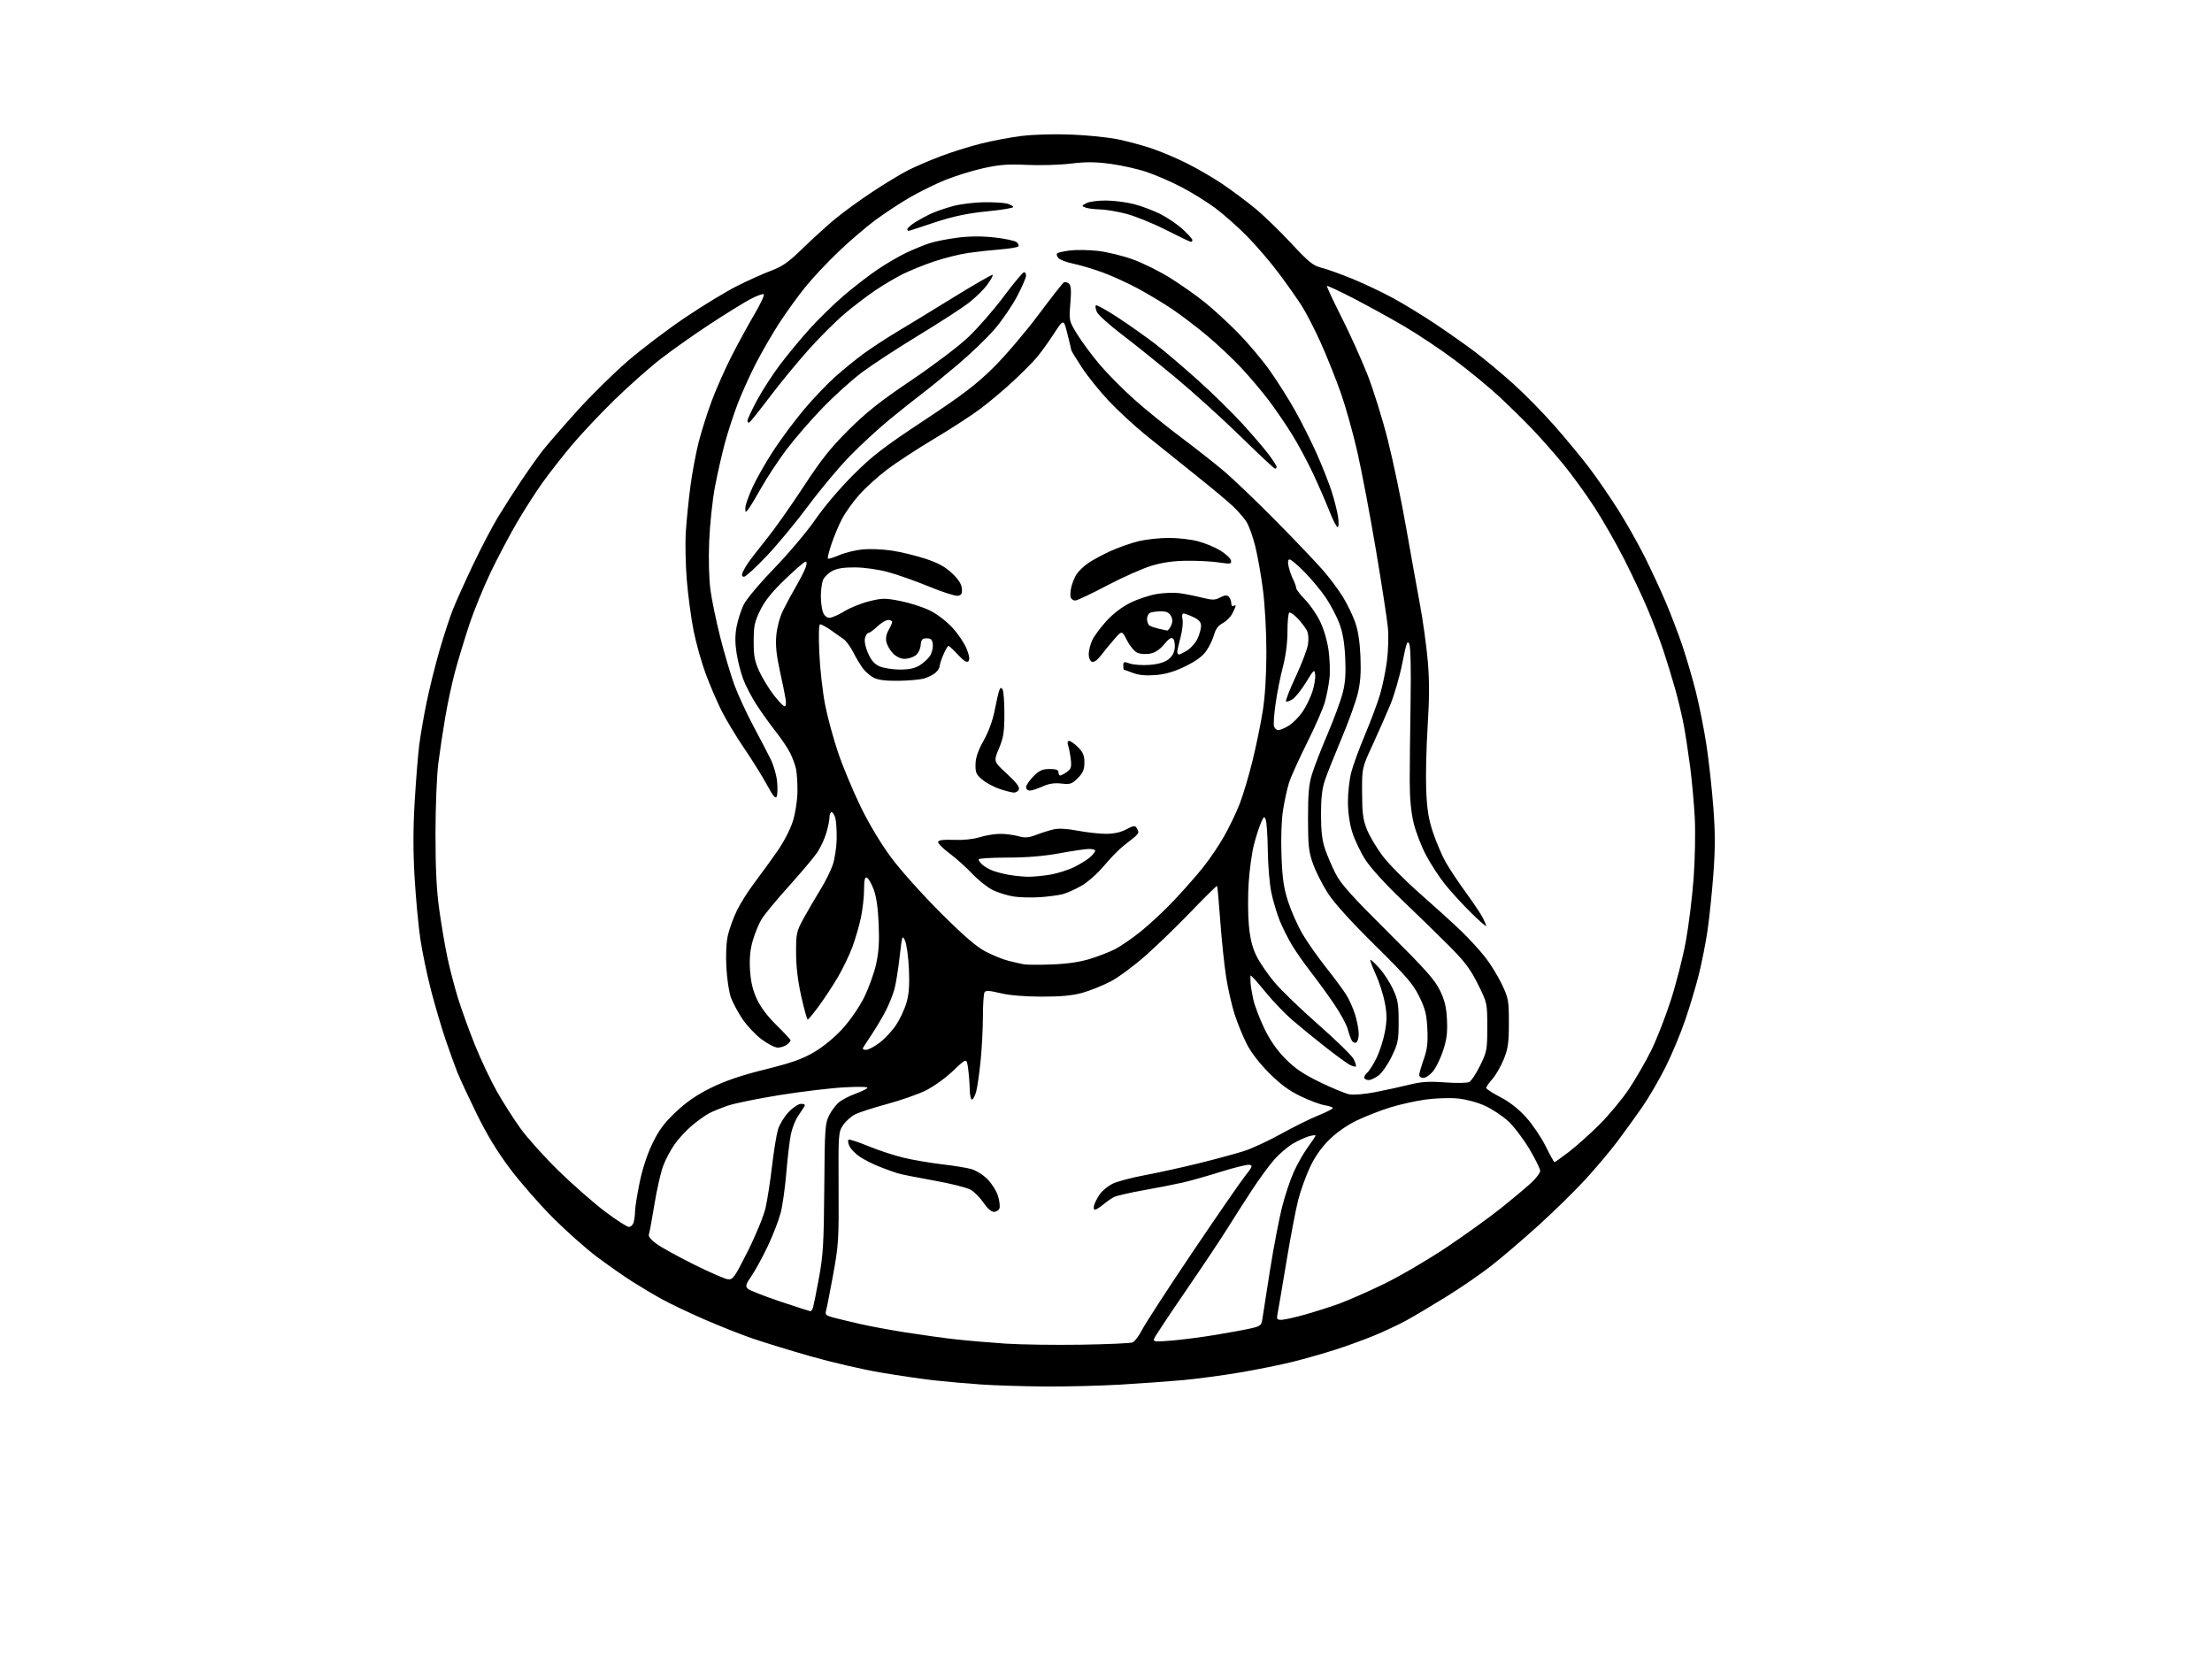 <?xml version="1.0" encoding="UTF-8" standalone="no"?>
<svg 
  version="1.1" 
  xmlns="http://www.w3.org/2000/svg" 
  xmlns:xlink="http://www.w3.org/1999/xlink" 
  xmlns:svg="http://www.w3.org/2000/svg"
  xmlns:rdf="http://www.w3.org/1999/02/22-rdf-syntax-ns#"
  xmlns:cc="http://creativecommons.org/ns#"
  xmlns:dc="http://purl.org/dc/elements/1.1/"
  viewBox="0 0 1024 768"
  width="1024"
  height="768"
>
<style>svg {background-color: white; }</style>"
<path stroke="none" fill="black" fill-rule="evenodd" d="M483.50,641.85C473.60,641.77 460.32,641.35 454.00,640.91C447.68,640.47 438.00,639.61 432.50,639.01C427.00,638.40 415.75,636.75 407.50,635.35C399.25,633.94 384.85,630.60 375.50,627.94C366.15,625.27 354.00,621.55 348.50,619.67C343.00,617.79 332.71,613.71 325.63,610.60C318.55,607.50 309.77,603.31 306.13,601.28C302.48,599.26 296.37,595.61 292.54,593.18C288.71,590.74 281.46,585.66 276.41,581.88C271.37,578.11 262.19,569.97 256.02,563.79C249.84,557.62 240.89,547.38 236.12,541.03C230.14,533.08 225.33,525.16 220.61,515.50C216.85,507.80 212.87,499.25 211.77,496.50C210.67,493.75 208.22,487.00 206.34,481.50C204.46,476.00 201.40,465.65 199.55,458.50C197.70,451.35 195.46,440.61 194.58,434.63C193.69,428.64 192.51,415.94 191.94,406.38C191.22,394.28 191.22,383.60 191.97,371.12C192.55,361.27 193.49,349.55 194.05,345.07C194.61,340.59 196.15,331.65 197.47,325.21C198.79,318.77 201.48,307.95 203.44,301.17C205.40,294.39 208.19,285.84 209.65,282.17C211.10,278.50 215.30,269.19 218.97,261.48C222.63,253.77 227.81,243.87 230.47,239.48C233.13,235.09 238.02,227.45 241.34,222.50C244.65,217.55 249.13,211.25 251.28,208.50C253.44,205.75 260.54,197.58 267.06,190.34C273.59,183.10 284.23,172.62 290.72,167.04C297.20,161.46 309.13,152.42 317.24,146.96C325.35,141.50 336.15,134.93 341.24,132.38C346.33,129.82 353.43,126.63 357.00,125.30C362.24,123.34 365.05,121.37 371.50,115.08C375.90,110.78 382.60,104.69 386.40,101.52C390.19,98.36 398.07,92.62 403.90,88.78C409.73,84.93 417.15,80.44 420.40,78.80C423.64,77.16 430.33,74.28 435.27,72.40C440.20,70.51 448.57,67.88 453.87,66.54C459.17,65.19 467.77,63.57 473.00,62.93C478.51,62.25 488.17,61.98 496.00,62.30C503.43,62.59 513.10,63.58 517.50,64.49C521.90,65.41 528.85,67.27 532.95,68.64C537.05,70.00 544.41,73.11 549.31,75.55C554.21,77.98 561.66,82.31 565.86,85.16C570.06,88.01 576.74,92.97 580.69,96.19C584.65,99.40 592.24,106.71 597.55,112.43C605.92,121.43 607.83,122.97 611.86,123.98C614.41,124.63 620.86,126.94 626.20,129.13C631.53,131.32 639.95,135.31 644.90,138.00C649.85,140.69 658.77,146.14 664.70,150.12C670.64,154.09 678.88,159.90 683.00,163.03C687.12,166.16 694.84,172.59 700.15,177.31C705.46,182.04 714.27,190.99 719.72,197.21C725.18,203.42 732.46,212.24 735.91,216.82C739.37,221.39 745.24,229.94 748.97,235.82C752.69,241.69 758.22,251.45 761.25,257.50C764.28,263.55 768.67,273.00 771.02,278.50C773.36,284.00 776.81,293.00 778.69,298.50C780.56,304.00 783.43,313.75 785.05,320.16C786.67,326.57 788.90,337.82 790.01,345.16C791.11,352.50 792.53,365.44 793.17,373.93C794.05,385.65 794.04,393.11 793.15,404.93C792.51,413.49 791.28,425.23 790.43,431.00C789.57,436.77 787.76,445.92 786.40,451.31C785.04,456.71 782.21,466.16 780.10,472.31C778.00,478.47 773.91,488.23 771.02,494.00C768.13,499.77 763.28,508.10 760.23,512.50C757.18,516.90 751.98,524.10 748.67,528.50C745.35,532.90 738.67,540.83 733.81,546.12C728.95,551.41 719.24,560.92 712.23,567.26C705.23,573.60 695.51,581.92 690.64,585.74C685.77,589.57 676.32,596.08 669.64,600.21C662.96,604.35 654.58,609.33 651.00,611.29C647.42,613.24 640.67,616.41 636.00,618.33C631.33,620.25 623.23,623.19 618.00,624.86C612.77,626.54 604.00,629.03 598.50,630.41C593.00,631.78 581.98,634.01 574.00,635.36C566.02,636.72 554.10,638.31 547.50,638.91C540.90,639.51 527.85,640.44 518.50,640.99C509.15,641.53 493.40,641.92 483.50,641.85zM500.50,622.50C512.60,622.31 523.31,621.83 524.30,621.45C525.28,621.06 527.26,618.44 528.69,615.63C530.12,612.81 540.53,596.77 551.82,580.00C563.12,563.23 574.14,547.25 576.32,544.50C579.79,540.10 580.04,539.46 578.35,539.21C577.29,539.05 571.36,540.51 565.17,542.45C558.98,544.39 551.12,546.62 547.70,547.40C544.29,548.19 536.16,549.78 529.63,550.95C523.10,552.11 516.80,553.56 515.63,554.18C514.46,554.79 512.23,556.36 510.67,557.65C509.12,558.94 507.40,560.00 506.86,560.00C506.29,560.00 506.16,559.04 506.56,557.75C506.95,556.51 508.14,554.25 509.22,552.73C510.29,551.20 512.85,549.10 514.90,548.05C516.96,547.00 523.78,545.18 530.07,544.00C536.36,542.83 547.80,540.30 555.50,538.39C563.20,536.48 572.42,533.98 576.00,532.82C579.58,531.67 587.23,528.11 593.00,524.92C598.77,521.73 606.54,517.88 610.25,516.38C613.96,514.88 617.00,513.33 617.00,512.95C617.00,512.57 615.31,511.98 613.25,511.65C611.19,511.32 606.17,509.45 602.11,507.49C596.76,504.92 592.72,501.95 587.50,496.72C583.02,492.24 579.09,487.14 577.14,483.27C575.41,479.85 572.91,473.74 571.59,469.69C570.27,465.64 568.49,457.87 567.63,452.41C566.77,446.96 565.55,435.30 564.91,426.50C564.27,417.70 563.60,410.34 563.43,410.14C563.25,409.94 558.02,415.07 551.80,421.55C545.59,428.03 536.07,437.28 530.65,442.10C525.23,446.91 517.81,452.43 514.15,454.34C510.49,456.26 504.57,458.63 501.00,459.62C496.32,460.90 491.00,461.39 482.00,461.37C474.09,461.34 467.12,460.75 463.01,459.74C458.13,458.55 456.34,458.45 455.78,459.33C455.37,459.97 455.02,465.06 455.02,470.64C455.01,476.22 454.53,485.45 453.95,491.14C453.38,496.84 452.46,503.19 451.92,505.25C451.37,507.31 450.49,509.00 449.96,509.00C449.43,509.00 448.96,506.86 448.91,504.25C448.86,501.64 448.53,497.30 448.16,494.62C447.50,489.74 447.50,489.74 441.18,495.75C437.67,499.08 432.00,503.14 428.45,504.87C424.93,506.59 416.98,509.37 410.78,511.05C404.57,512.73 397.93,514.87 396.01,515.80C394.10,516.74 391.52,519.01 390.30,520.85C388.12,524.11 388.07,524.86 388.21,549.85C388.35,573.67 388.17,576.54 385.70,590.00C384.24,597.98 382.77,605.48 382.42,606.68C381.89,608.56 382.34,609.01 385.65,609.90C387.77,610.46 393.32,611.80 398.00,612.87C402.68,613.95 412.35,615.74 419.50,616.86C426.65,617.99 437.00,619.41 442.50,620.03C448.00,620.64 458.35,621.53 465.50,622.00C472.65,622.47 488.40,622.69 500.50,622.50zM542.33,620.60C547.09,620.21 556.27,619.02 562.74,617.95C569.21,616.88 576.62,615.51 579.22,614.91C583.47,613.93 583.99,613.49 584.38,610.66C584.62,608.92 586.21,598.73 587.92,588.00C589.63,577.27 592.15,564.11 593.51,558.74C594.88,553.36 597.33,546.02 598.97,542.41C600.61,538.79 603.53,533.68 605.47,531.04C607.41,528.39 609.00,525.99 609.00,525.69C609.00,525.39 607.61,525.54 605.92,526.02C604.22,526.51 600.89,528.05 598.51,529.44C596.14,530.83 592.29,534.11 589.96,536.73C587.63,539.36 582.93,545.77 579.51,551.00C576.09,556.23 570.91,564.33 568.00,569.00C565.09,573.67 556.46,586.60 548.83,597.72C541.20,608.84 534.67,618.69 534.32,619.62C533.73,621.15 534.46,621.24 542.33,620.60zM593.17,610.99C594.45,610.98 599.33,609.90 604.00,608.59C608.67,607.28 615.88,604.98 620.00,603.49C624.12,601.99 633.48,597.87 640.79,594.32C648.10,590.76 661.15,583.12 669.79,577.33C678.43,571.54 689.77,563.37 695.00,559.18C700.23,554.99 706.41,549.80 708.75,547.65C711.09,545.50 713.00,542.97 713.00,542.03C713.00,541.09 710.75,536.53 708.00,531.91C705.26,527.28 700.87,521.52 698.25,519.09C695.64,516.67 690.80,513.45 687.50,511.93C683.98,510.32 678.76,508.91 674.88,508.52C671.24,508.16 664.52,508.38 659.96,509.01C655.39,509.63 648.02,511.28 643.57,512.66C639.13,514.04 632.24,516.73 628.26,518.62C623.82,520.73 618.89,524.15 615.50,527.46C611.81,531.06 608.82,535.29 606.50,540.18C604.59,544.21 602.11,551.10 600.97,555.50C599.84,559.90 597.36,572.95 595.45,584.50C593.54,596.05 591.72,606.74 591.41,608.25C590.92,610.63 591.16,611.00 593.17,610.99zM375.18,606.99C375.56,606.99 376.10,606.21 376.39,605.25C376.68,604.29 377.92,598.10 379.13,591.50C381.06,581.10 381.38,575.54 381.58,549.90C381.79,522.20 381.94,520.04 383.88,516.24C385.01,514.01 387.11,511.27 388.53,510.16C389.95,509.04 393.23,507.34 395.81,506.40C398.39,505.45 400.95,504.24 401.50,503.71C402.14,503.09 398.38,502.96 391.00,503.35C384.68,503.69 371.18,505.30 361.00,506.93C350.82,508.57 339.99,510.78 336.91,511.84C333.84,512.91 330.00,514.47 328.37,515.31C326.75,516.15 323.25,518.62 320.61,520.81C317.97,522.99 314.28,526.92 312.42,529.55C310.55,532.17 308.11,536.76 307.00,539.74C305.88,542.72 304.06,550.76 302.94,557.60C301.83,564.44 300.68,570.67 300.38,571.45C300.04,572.33 301.40,574.00 303.94,575.84C306.20,577.48 314.00,581.77 321.27,585.39C328.55,589.00 335.62,592.08 337.00,592.23C339.28,592.48 340.10,591.31 346.19,579.18C349.98,571.62 353.54,562.94 354.40,559.13C355.24,555.43 356.60,546.70 357.41,539.74C358.23,532.78 359.46,525.18 360.16,522.86C360.86,520.54 363.06,516.92 365.06,514.82C367.13,512.64 369.64,511.00 370.90,511.00C372.42,511.00 372.88,511.40 372.35,512.25C371.93,512.94 370.58,514.99 369.35,516.80C368.13,518.62 366.65,522.44 366.08,525.30C365.51,528.16 364.58,536.09 364.01,542.91C363.44,549.74 362.27,558.07 361.41,561.41C360.55,564.76 357.90,571.63 355.52,576.68C353.14,581.73 349.75,587.96 347.98,590.53C345.27,594.47 344.98,595.41 346.13,596.56C346.89,597.30 353.57,599.95 361.00,602.44C368.43,604.94 374.81,606.98 375.18,606.99zM291.13,567.98C292.03,567.99 293.04,566.99 293.37,565.75C293.70,564.51 293.98,562.22 293.99,560.66C293.99,559.09 294.92,553.24 296.05,547.66C297.35,541.26 299.55,534.51 302.00,529.42C305.04,523.12 307.42,519.90 312.89,514.75C317.85,510.06 322.59,506.81 329.19,503.56C335.76,500.33 343.11,497.83 354.16,495.08C366.33,492.06 371.39,490.28 376.81,487.11C381.00,484.66 386.24,480.36 389.92,476.35C393.47,472.47 397.69,466.38 399.95,461.87C402.09,457.58 404.61,450.64 405.55,446.44C406.81,440.76 407.12,435.95 406.76,427.65C406.43,420.12 405.67,414.91 404.39,411.58C403.35,408.88 401.94,406.48 401.25,406.25C400.34,405.95 400.00,407.48 400.00,411.85C400.00,415.16 399.34,420.99 398.54,424.80C397.74,428.61 395.92,434.83 394.50,438.62C393.08,442.40 390.06,448.65 387.79,452.50C385.52,456.35 381.60,462.30 379.08,465.73C376.56,469.16 374.24,471.97 373.92,471.98C373.60,471.99 372.25,467.16 370.93,461.25C369.32,454.04 368.53,447.37 368.53,441.00C368.52,431.99 368.71,431.17 372.09,425.00C374.05,421.43 377.49,415.55 379.72,411.94C381.96,408.33 384.55,403.16 385.48,400.44C386.41,397.72 387.24,392.35 387.32,388.50C387.39,384.65 387.12,380.26 386.71,378.75C386.30,377.24 385.52,376.00 384.98,376.00C384.44,376.00 384.00,377.04 384.00,378.32C384.00,379.59 383.33,382.89 382.51,385.65C381.69,388.41 379.78,392.49 378.26,394.73C376.74,396.96 370.84,403.96 365.15,410.28C359.45,416.60 353.76,423.51 352.49,425.64C351.23,427.76 349.42,432.16 348.48,435.42C347.27,439.57 346.89,443.59 347.20,448.93C347.52,454.35 348.41,458.22 350.32,462.39C352.07,466.20 355.26,470.45 359.50,474.61C363.07,478.11 366.00,481.27 366.00,481.63C366.00,481.99 365.21,482.88 364.25,483.61C363.29,484.34 361.42,484.95 360.09,484.97C358.77,484.99 355.35,483.24 352.49,481.08C349.64,478.93 345.65,474.67 343.62,471.61C341.59,468.56 339.22,464.13 338.36,461.78C337.49,459.43 336.55,453.17 336.26,447.87C335.94,441.87 336.21,436.21 336.99,432.87C337.67,429.92 339.54,424.80 341.14,421.50C342.74,418.20 346.40,412.41 349.27,408.62C352.15,404.84 356.87,398.34 359.77,394.17C362.88,389.71 365.88,383.89 367.07,380.05C368.22,376.33 369.12,370.49 369.17,366.46C369.21,362.58 368.91,357.85 368.50,355.95C368.09,354.05 366.85,350.70 365.75,348.50C364.64,346.30 361.60,341.80 358.99,338.50C356.39,335.20 352.41,329.64 350.16,326.15C347.91,322.65 345.16,317.37 344.06,314.42C342.95,311.47 341.57,306.07 340.99,302.43C340.26,297.84 340.25,294.10 340.97,290.22C341.54,287.15 342.99,282.58 344.20,280.07C345.47,277.42 351.49,270.24 358.50,263.00C365.15,256.12 373.68,246.00 377.45,240.50C381.39,234.76 388.83,225.99 394.91,219.93C403.86,210.99 408.95,207.07 427.77,194.62C445.73,182.74 451.95,178.00 459.85,170.19C465.24,164.86 474.54,153.97 480.51,146.00C486.47,138.03 491.82,131.19 492.40,130.81C492.97,130.43 494.04,130.62 494.79,131.24C495.83,132.11 496.00,134.24 495.50,140.43C494.85,148.49 494.86,148.50 498.68,154.74C500.78,158.17 505.41,164.42 508.96,168.63C512.51,172.84 519.71,180.12 524.96,184.81C530.21,189.50 539.90,197.36 546.50,202.29C553.10,207.22 562.10,214.29 566.50,218.01C570.90,221.72 581.77,232.13 590.66,241.13C599.55,250.14 609.36,260.43 612.46,264.00C615.56,267.57 619.68,273.09 621.63,276.26C623.57,279.43 626.10,284.61 627.25,287.76C628.67,291.67 629.48,296.79 629.79,303.83C630.11,311.40 629.78,316.01 628.54,321.11C627.61,324.94 624.25,334.24 621.07,341.78C617.90,349.33 614.45,357.98 613.41,361.00C612.04,365.02 611.53,369.33 611.53,377.00C611.53,384.59 612.04,389.02 613.39,393.00C614.41,396.02 616.63,401.20 618.32,404.50C620.73,409.22 625.92,415.00 642.54,431.50C659.83,448.67 664.22,453.59 666.59,458.50C668.84,463.14 669.58,466.24 669.85,472.19C670.13,478.13 669.71,481.36 668.01,486.47C666.80,490.10 664.69,494.40 663.32,496.03C661.95,497.67 659.96,499.00 658.91,499.00C657.86,499.00 657.00,498.40 657.00,497.66C657.00,496.92 657.93,493.66 659.07,490.41C660.71,485.76 661.07,482.76 660.76,476.35C660.44,469.61 659.79,467.00 657.02,461.35C654.18,455.54 651.07,451.93 636.44,437.50C625.25,426.46 617.62,418.02 614.68,413.44C612.19,409.56 609.11,403.48 607.85,399.94C605.85,394.36 605.54,391.57 605.52,379.00C605.50,367.78 605.91,363.14 607.32,358.50C608.33,355.20 611.55,346.88 614.49,340.00C617.42,333.12 620.59,324.57 621.52,321.00C622.78,316.17 623.09,311.94 622.74,304.50C622.40,297.43 621.59,292.74 619.98,288.50C618.72,285.20 615.94,279.89 613.78,276.71C611.63,273.52 607.25,268.24 604.04,264.96C600.83,261.68 597.68,259.00 597.02,259.00C596.21,259.00 596.06,260.02 596.54,262.25C596.93,264.04 597.86,266.72 598.62,268.20C599.38,269.69 600.02,271.49 600.05,272.20C600.08,272.92 601.89,275.30 604.08,277.50C606.27,279.70 609.39,284.20 611.02,287.50C612.79,291.10 614.40,296.50 615.03,301.00C615.60,305.12 615.80,310.98 615.46,314.00C615.12,317.02 614.17,321.95 613.34,324.94C612.51,327.93 608.78,336.48 605.04,343.94C601.30,351.40 597.54,359.75 596.68,362.50C595.82,365.25 594.58,370.97 593.93,375.22C593.21,379.85 592.94,388.23 593.24,396.22C593.65,406.84 594.27,411.10 596.35,417.50C597.78,421.90 600.76,428.59 602.98,432.36C605.19,436.14 610.09,443.11 613.86,447.86C617.63,452.61 621.87,458.34 623.27,460.60C624.68,462.85 626.54,467.09 627.42,470.03C628.29,472.96 629.00,476.83 629.00,478.62C629.00,480.42 628.50,482.19 627.89,482.57C627.28,482.95 626.38,482.64 625.89,481.88C625.40,481.12 624.52,478.70 623.94,476.50C623.36,474.30 620.42,468.90 617.40,464.50C614.39,460.10 609.57,453.50 606.71,449.83C603.84,446.16 599.99,440.66 598.15,437.61C596.30,434.55 593.72,429.41 592.41,426.16C591.10,422.92 589.36,417.10 588.55,413.23C587.73,409.35 586.99,400.63 586.90,393.84C586.81,387.05 586.39,380.60 585.96,379.50C585.27,377.71 585.03,377.88 583.69,381.00C582.86,382.93 581.42,387.43 580.49,391.00C579.56,394.57 578.46,402.45 578.06,408.50C577.65,414.55 577.69,423.44 578.13,428.25C578.70,434.51 579.70,438.56 581.64,442.51C583.12,445.55 586.90,451.06 590.02,454.77C593.14,458.47 602.32,467.31 610.41,474.42C618.50,481.52 625.80,488.65 626.63,490.26C627.47,491.87 627.93,493.41 627.66,493.67C627.39,493.94 626.12,493.61 624.84,492.94C623.55,492.26 618.45,488.54 613.50,484.66C608.55,480.78 601.64,475.14 598.15,472.13C594.66,469.12 588.92,463.09 585.40,458.73C581.88,454.37 578.95,451.18 578.89,451.65C578.83,452.12 578.84,453.62 578.92,455.00C579.00,456.38 579.55,459.75 580.14,462.50C580.72,465.25 582.97,471.22 585.13,475.76C587.83,481.43 590.89,485.88 594.89,489.97C599.36,494.54 603.11,497.09 610.97,500.94C616.61,503.69 622.78,506.24 624.68,506.60C626.64,506.97 631.89,506.52 636.82,505.55C641.59,504.62 648.65,503.08 652.50,502.12C658.01,500.75 661.52,500.53 669.00,501.08C674.23,501.47 679.26,501.38 680.19,500.89C681.12,500.40 683.37,496.97 685.19,493.27C688.33,486.88 688.50,485.99 688.50,475.45C688.50,464.38 688.49,464.32 684.20,455.67C680.71,448.63 678.16,445.24 670.70,437.74C665.64,432.66 655.82,423.10 648.89,416.50C641.55,409.52 634.54,401.81 632.12,398.07C629.84,394.54 627.08,388.75 625.99,385.22C624.73,381.17 624.00,375.95 624.00,371.10C624.00,366.88 624.69,360.76 625.54,357.51C626.38,354.27 629.26,346.41 631.93,340.05C634.61,333.70 637.73,325.35 638.86,321.50C640.00,317.65 641.44,310.69 642.05,306.02C642.66,301.36 642.86,294.39 642.49,290.52C642.13,286.66 639.61,270.33 636.90,254.23C634.18,238.14 630.34,217.89 628.36,209.23C626.39,200.58 622.96,188.32 620.74,182.00C618.52,175.68 614.39,165.32 611.56,159.00C608.73,152.68 604.69,144.80 602.57,141.50C600.46,138.20 595.63,131.37 591.85,126.32C588.06,121.26 581.48,113.60 577.23,109.29C572.98,104.98 566.39,99.14 562.59,96.32C558.80,93.50 551.82,89.17 547.09,86.70C542.37,84.23 535.11,81.06 530.97,79.66C526.83,78.25 519.25,76.54 514.13,75.86C507.02,74.91 502.67,74.88 495.66,75.74C490.62,76.35 481.55,76.62 475.50,76.33C466.64,75.91 462.69,76.21 455.20,77.87C450.09,79.00 442.08,81.49 437.41,83.39C432.74,85.30 425.25,89.01 420.76,91.64C416.27,94.27 409.20,98.94 405.05,102.02C400.90,105.10 393.32,111.60 388.21,116.47C383.09,121.33 376.15,128.73 372.78,132.91C369.41,137.08 364.01,144.55 360.79,149.50C357.58,154.45 352.70,162.87 349.95,168.21C347.20,173.55 343.43,181.87 341.57,186.71C339.71,191.54 337.02,199.78 335.60,205.01C334.18,210.24 332.09,219.46 330.95,225.51C329.81,231.55 328.62,242.80 328.30,250.50C327.97,258.82 328.20,267.96 328.88,273.05C329.51,277.75 331.57,287.69 333.46,295.13C335.35,302.58 338.26,312.39 339.92,316.93C341.58,321.48 345.50,330.00 348.63,335.85C351.76,341.71 355.41,348.72 356.75,351.43C358.09,354.15 359.43,358.73 359.72,361.62C360.02,364.50 359.96,367.67 359.58,368.65C359.05,370.02 358.01,368.79 354.99,363.23C352.84,359.27 348.10,351.67 344.46,346.33C340.81,340.99 336.13,333.22 334.04,329.06C331.96,324.90 328.66,317.23 326.72,312.00C324.78,306.77 322.25,297.77 321.09,292.00C319.94,286.23 318.52,275.65 317.94,268.50C317.35,261.35 317.16,251.22 317.50,246.00C317.84,240.78 318.78,231.43 319.60,225.23C320.41,219.03 322.13,209.81 323.42,204.73C324.71,199.65 327.45,191.00 329.51,185.50C331.57,180.00 335.66,170.78 338.60,165.00C341.54,159.22 346.27,150.55 349.11,145.73C351.96,140.90 353.97,136.64 353.58,136.25C353.20,135.86 350.36,136.89 347.29,138.52C344.21,140.16 335.80,145.37 328.60,150.09C321.39,154.81 311.23,161.99 306.00,166.04C300.77,170.08 291.16,178.59 284.63,184.95C278.11,191.30 269.17,200.78 264.78,206.00C260.39,211.22 254.23,219.10 251.09,223.50C247.95,227.90 242.62,236.22 239.25,242.00C235.88,247.78 230.41,258.12 227.11,265.00C223.80,271.88 219.32,282.90 217.14,289.50C214.97,296.10 212.04,305.77 210.63,311.00C209.23,316.23 207.20,325.68 206.12,332.00C205.04,338.32 203.59,348.00 202.89,353.50C202.19,359.00 201.61,373.62 201.60,386.00C201.59,402.01 202.09,412.11 203.33,421.00C204.29,427.88 205.95,437.71 207.03,442.85C208.10,447.99 210.32,456.57 211.97,461.91C213.62,467.26 217.20,477.14 219.91,483.89C222.63,490.63 227.20,500.27 230.06,505.32C232.92,510.37 237.86,518.10 241.03,522.50C244.20,526.90 252.13,535.70 258.65,542.06C265.17,548.42 274.77,556.84 280.00,560.79C285.23,564.73 290.24,567.97 291.13,567.98zM460.10,561.00C458.90,561.00 457.03,559.35 455.32,556.81C453.77,554.50 451.09,551.79 449.38,550.79C447.66,549.79 440.01,547.86 432.38,546.51C424.75,545.16 417.15,543.64 415.50,543.14C413.85,542.64 410.02,541.25 407.00,540.05C403.98,538.85 399.88,536.76 397.89,535.40C395.91,534.04 393.79,531.83 393.18,530.50C392.57,529.16 392.42,527.86 392.84,527.60C393.26,527.34 397.41,528.69 402.05,530.61C406.70,532.53 414.10,534.95 418.50,535.99C422.90,537.02 430.77,538.37 436.00,538.98C441.23,539.58 447.28,540.56 449.46,541.14C451.69,541.73 455.04,543.80 457.11,545.87C459.13,547.89 461.34,551.42 462.03,553.70C462.71,555.98 463.00,558.56 462.67,559.42C462.33,560.29 461.18,561.00 460.10,561.00zM719.62,538.00C719.87,538.00 722.87,535.86 726.28,533.25C729.70,530.64 736.12,524.89 740.54,520.47C744.96,516.06 751.11,508.63 754.20,503.97C757.29,499.31 761.83,491.45 764.29,486.50C766.75,481.55 770.83,471.17 773.34,463.43C775.86,455.70 779.03,443.32 780.39,435.93C781.75,428.54 783.38,415.30 784.03,406.50C784.67,397.70 784.91,385.10 784.56,378.50C784.21,371.90 783.24,361.32 782.42,355.00C781.60,348.68 780.28,340.04 779.49,335.81C778.71,331.58 776.89,323.96 775.46,318.86C774.03,313.77 771.57,305.75 770.00,301.05C768.43,296.35 765.27,288.00 762.97,282.50C760.68,277.00 755.72,266.43 751.95,259.00C748.18,251.57 741.88,240.57 737.96,234.55C734.03,228.53 727.67,219.76 723.81,215.05C719.96,210.35 713.58,203.10 709.63,198.95C705.68,194.80 698.63,187.87 693.97,183.55C689.31,179.23 680.17,171.70 673.65,166.82C667.14,161.94 656.56,154.87 650.15,151.10C643.74,147.34 633.14,141.50 626.59,138.12C620.04,134.75 614.51,132.16 614.29,132.37C614.08,132.59 617.06,139.00 620.92,146.63C624.78,154.26 630.21,166.26 632.99,173.30C635.76,180.33 640.03,194.06 642.49,203.80C644.94,213.53 648.73,231.62 650.90,244.00C653.08,256.38 655.99,272.57 657.37,280.00C658.75,287.43 660.36,299.10 660.96,305.94C661.74,315.00 661.72,323.28 660.89,336.44C660.26,346.37 659.97,359.68 660.24,366.00C660.62,374.90 661.35,379.31 663.43,385.50C664.91,389.90 667.50,395.98 669.19,399.00C670.88,402.02 675.06,408.33 678.48,413.01C681.90,417.69 685.44,422.96 686.35,424.71C687.26,426.47 688.00,428.25 688.00,428.67C688.00,429.10 684.82,426.31 680.93,422.47C677.03,418.64 671.66,412.77 668.98,409.42C666.30,406.08 662.33,400.01 660.17,395.92C658.00,391.84 655.41,385.12 654.42,381.00C653.19,375.92 652.61,369.63 652.60,361.50C652.60,354.90 652.78,338.48 653.00,325.00C653.25,309.77 653.02,299.61 652.40,298.15C651.54,296.17 651.05,297.52 649.19,306.92C647.99,313.02 645.47,321.73 643.60,326.26C641.72,330.79 638.01,339.23 635.34,345.00C630.50,355.50 630.50,355.50 630.55,367.00C630.58,376.45 630.98,379.48 632.79,384.00C634.00,387.02 637.28,392.54 640.07,396.25C642.87,399.96 650.63,407.79 657.33,413.66C664.02,419.53 672.58,427.30 676.34,430.92C680.10,434.54 685.18,440.08 687.63,443.23C690.08,446.38 693.53,452.01 695.29,455.73C698.30,462.07 698.50,463.19 698.50,473.50C698.50,482.73 698.12,485.44 696.15,490.33C694.85,493.54 692.49,497.65 690.90,499.46C689.30,501.28 688.00,503.15 688.00,503.63C688.01,504.11 690.94,506.02 694.53,507.87C698.76,510.06 702.95,513.34 706.45,517.21C709.42,520.49 713.49,526.51 715.51,530.59C717.52,534.66 719.37,538.00 719.62,538.00zM633.65,500.00C632.81,500.00 631.88,499.61 631.58,499.13C631.29,498.66 631.90,497.49 632.95,496.55C633.99,495.60 635.99,492.41 637.39,489.46C638.79,486.50 640.48,481.14 641.14,477.54C642.08,472.42 642.08,469.56 641.12,464.37C640.45,460.72 638.57,454.80 636.94,451.21C635.31,447.62 634.15,444.52 634.35,444.32C634.55,444.11 636.41,445.82 638.47,448.10C640.54,450.39 643.41,454.79 644.85,457.88C647.11,462.71 647.48,464.83 647.47,473.00C647.47,481.68 647.18,483.08 644.20,489.20C642.41,492.89 639.65,496.83 638.07,497.95C636.49,499.08 634.50,500.00 633.65,500.00zM400.87,486.00C401.96,486.00 404.79,484.52 407.17,482.72C409.55,480.91 412.97,477.25 414.76,474.59C416.55,471.93 418.74,467.27 419.62,464.24C420.79,460.20 421.10,456.05 420.77,448.62C420.52,443.05 419.72,437.15 418.98,435.50C417.71,432.64 417.59,432.99 416.46,443.00C415.81,448.77 414.72,455.52 414.04,457.98C413.35,460.45 411.66,464.72 410.26,467.48C408.87,470.24 406.10,474.98 404.11,478.00C402.13,481.02 400.14,484.06 399.70,484.75C399.16,485.60 399.54,486.00 400.87,486.00zM487.03,446.47C493.98,446.21 499.92,445.34 504.53,443.92C508.36,442.74 513.59,440.71 516.15,439.42C518.70,438.13 524.16,434.36 528.28,431.05C532.40,427.73 539.27,421.30 543.54,416.76C547.82,412.22 553.75,405.49 556.72,401.81C559.69,398.14 564.13,391.61 566.58,387.31C569.03,383.02 572.34,376.12 573.93,372.00C575.52,367.88 578.19,358.88 579.88,352.00C581.56,345.12 583.68,334.77 584.59,329.00C585.63,322.39 586.25,312.39 586.25,302.00C586.26,292.58 585.57,280.13 584.65,272.98C583.76,266.09 582.13,256.93 581.03,252.62C579.93,248.30 578.15,243.36 577.07,241.64C576.00,239.91 573.18,236.65 570.81,234.39C568.44,232.13 560.42,225.45 553.00,219.54C545.58,213.63 535.32,205.40 530.21,201.25C525.11,197.10 517.49,190.06 513.29,185.60C509.09,181.15 503.48,174.18 500.83,170.12C498.17,166.06 495.98,162.46 495.95,162.12C495.92,161.78 495.10,158.36 494.13,154.53C492.38,147.56 492.38,147.56 487.85,154.53C485.36,158.36 481.78,163.31 479.91,165.52C478.03,167.74 473.02,172.77 468.76,176.71C464.50,180.65 457.75,186.32 453.76,189.31C449.77,192.30 440.24,198.48 432.59,203.04C424.94,207.60 415.15,214.00 410.82,217.25C406.50,220.51 400.61,225.84 397.73,229.10C394.85,232.36 391.27,237.38 389.77,240.26C388.27,243.14 386.09,248.34 384.92,251.81C383.75,255.29 383.00,258.34 383.26,258.59C383.51,258.84 385.90,258.11 388.58,256.97C391.25,255.82 396.15,254.63 399.47,254.32C402.79,254.02 408.88,254.28 413.00,254.91C417.12,255.54 424.09,257.23 428.47,258.68C434.36,260.62 437.58,262.39 440.76,265.41C443.74,268.24 445.14,270.43 445.29,272.50C445.46,274.89 445.06,275.56 443.35,275.81C442.16,275.98 436.25,274.07 430.20,271.58C424.15,269.09 415.67,266.08 411.35,264.90C406.80,263.65 400.36,262.71 396.00,262.67C390.66,262.62 387.55,263.10 385.21,264.35C383.40,265.31 381.48,267.23 380.96,268.61C380.43,270.00 380.00,273.32 380.00,276.00C380.00,278.68 380.44,282.02 380.98,283.43C381.58,285.01 382.72,286.00 383.96,286.00C385.07,286.00 388.17,284.65 390.86,282.99C393.55,281.34 398.75,279.24 402.41,278.34C408.48,276.84 409.75,276.83 416.86,278.23C421.14,279.08 427.24,281.04 430.41,282.59C433.82,284.26 438.14,287.56 441.00,290.69C443.65,293.59 446.61,298.02 447.56,300.53C448.77,303.68 448.99,305.41 448.27,306.13C447.56,306.84 446.06,305.90 443.46,303.08C441.38,300.84 439.41,299.00 439.08,299.00C438.74,299.00 437.69,300.80 436.74,303.01C435.78,305.21 435.00,307.62 435.00,308.35C435.00,309.09 434.16,310.45 433.14,311.38C432.11,312.30 429.75,313.51 427.89,314.06C426.02,314.61 420.66,315.11 415.96,315.16C410.05,315.24 406.51,314.80 404.46,313.73C402.83,312.89 400.55,310.90 399.38,309.32C398.22,307.73 396.24,304.43 394.99,301.97C393.74,299.51 391.80,296.82 390.69,296.00C389.57,295.18 386.87,293.26 384.68,291.75C382.49,290.24 380.25,289.00 379.70,289.00C379.05,289.00 378.91,293.70 379.28,302.25C379.60,309.54 380.81,320.33 381.97,326.24C383.12,332.14 385.88,342.26 388.10,348.74C390.31,355.21 394.97,366.35 398.45,373.50C402.32,381.45 407.80,390.58 412.56,397.00C416.88,402.83 427.05,414.18 435.42,422.53C446.51,433.57 452.09,438.37 456.50,440.63C459.80,442.33 464.52,444.22 467.00,444.83C469.48,445.45 472.62,446.16 474.00,446.41C475.38,446.66 481.24,446.69 487.03,446.47zM481.50,415.33C477.65,415.60 472.16,415.47 469.31,415.03C466.45,414.59 462.11,413.26 459.67,412.08C457.22,410.90 452.88,407.46 450.02,404.43C447.16,401.41 442.36,397.11 439.35,394.89C436.34,392.67 434.07,390.32 434.29,389.68C434.56,388.89 436.96,388.60 441.60,388.80C445.84,388.99 450.43,388.51 453.50,387.57C456.25,386.72 460.52,386.02 463.00,386.02C465.48,386.01 469.25,386.50 471.39,387.09C474.54,387.97 476.12,387.84 479.78,386.45C482.26,385.50 485.89,384.36 487.86,383.92C490.12,383.41 494.18,383.64 498.96,384.56C503.11,385.35 508.98,386.00 512.01,386.00C515.69,386.00 518.82,385.31 521.41,383.92C524.53,382.25 525.45,382.10 526.13,383.17C526.59,383.90 526.98,384.84 526.98,385.26C526.99,385.68 526.21,386.67 525.25,387.47C524.29,388.26 521.88,390.19 519.89,391.74C517.91,393.29 513.95,397.36 511.10,400.78C508.21,404.25 503.62,408.33 500.71,410.01C497.85,411.66 493.93,413.42 492.00,413.93C490.07,414.43 485.35,415.06 481.50,415.33zM475.50,405.87C477.70,405.94 482.36,405.52 485.86,404.95C489.36,404.38 494.54,402.76 497.36,401.35C500.19,399.94 503.51,397.85 504.75,396.72C505.99,395.58 507.00,394.28 507.00,393.83C507.00,393.37 505.74,393.00 504.19,393.00C502.65,393.00 496.49,393.90 490.50,395.00C483.13,396.35 475.32,397.00 466.31,397.00C458.99,397.00 453.00,397.38 453.00,397.85C453.00,398.31 453.79,399.40 454.75,400.28C455.72,401.15 457.85,402.39 459.50,403.03C461.15,403.67 464.52,404.55 467.00,404.98C469.48,405.41 473.30,405.81 475.50,405.87zM469.28,366.90C468.30,366.85 465.36,366.10 462.75,365.23C460.14,364.36 456.54,362.43 454.75,360.93C451.94,358.59 451.51,357.62 451.59,353.81C451.66,350.70 452.77,347.44 455.37,342.80C457.66,338.70 459.59,333.42 460.46,328.85C461.24,324.81 462.19,320.67 462.57,319.67C463.13,318.23 463.46,318.12 464.12,319.17C464.59,319.90 464.97,325.00 464.96,330.50C464.95,338.91 464.55,341.46 462.44,346.50C459.93,352.50 459.93,352.50 466.10,358.17C470.34,362.06 472.09,364.33 471.67,365.42C471.34,366.29 470.26,366.96 469.28,366.90zM476.75,365.98C475.79,365.99 475.00,365.28 475.00,364.40C475.00,363.52 476.53,361.27 478.40,359.40C481.16,356.64 482.57,356.00 485.90,356.00C488.88,356.00 490.00,356.41 490.00,357.50C490.00,358.32 490.35,359.00 490.78,359.00C491.21,359.00 492.60,358.27 493.87,357.38C495.82,356.01 496.11,355.11 495.71,351.63C495.45,349.36 494.91,346.49 494.50,345.25C494.02,343.76 494.17,343.00 494.96,343.00C495.62,343.00 497.47,344.32 499.08,345.92C501.37,348.22 502.00,349.74 502.00,353.00C502.00,356.30 501.37,357.78 498.95,360.20C496.22,362.94 495.43,363.20 491.32,362.73C488.08,362.37 485.53,362.76 482.62,364.09C480.35,365.11 477.71,365.97 476.75,365.98zM591.75,338.00C592.58,338.00 594.79,337.06 596.65,335.91C598.51,334.76 601.33,331.92 602.93,329.60C604.53,327.28 606.58,323.10 607.50,320.30C608.41,317.51 609.01,313.94 608.83,312.36C608.52,309.65 608.29,309.84 604.65,315.79C602.54,319.25 599.71,322.80 598.37,323.68C597.03,324.55 595.67,325.01 595.35,324.68C595.02,324.36 597.03,319.23 599.80,313.30C602.57,307.36 605.14,300.62 605.50,298.32C605.90,295.77 605.69,293.25 604.96,291.82C604.30,290.55 602.39,288.06 600.72,286.29C599.05,284.52 597.30,283.31 596.84,283.60C596.38,283.88 596.00,287.84 596.00,292.40C596.00,297.59 595.22,303.63 593.92,308.59C592.77,312.94 591.26,320.51 590.55,325.41C589.85,330.31 589.49,335.15 589.75,336.16C590.02,337.17 590.92,338.00 591.75,338.00zM363.23,327.00C363.78,327.00 364.00,325.57 363.71,323.75C363.43,321.96 362.22,316.00 361.01,310.50C359.42,303.27 358.96,298.74 359.37,294.15C359.71,290.43 360.98,285.68 362.46,282.65C363.84,279.82 366.54,274.80 368.47,271.50C370.39,268.20 372.40,264.26 372.93,262.75C373.55,260.97 373.55,260.00 372.92,260.00C372.39,260.00 368.13,263.67 363.47,268.15C357.45,273.92 354.10,278.09 351.95,282.46C349.32,287.79 348.91,289.73 348.90,296.84C348.88,303.59 349.34,306.06 351.48,310.74C352.91,313.86 355.92,318.80 358.16,321.71C360.41,324.62 362.69,327.00 363.23,327.00zM535.00,312.50C530.52,312.86 527.26,312.56 524.50,311.53C522.30,310.71 520.39,310.02 520.25,310.02C520.11,310.01 520.00,309.12 520.00,308.05C520.00,306.31 520.33,306.22 523.05,307.17C524.73,307.75 528.79,308.04 532.07,307.80C535.96,307.52 538.98,306.67 540.76,305.34C542.58,303.99 543.61,302.19 543.82,300.02C544.00,298.22 543.66,296.26 543.06,295.66C542.28,294.88 541.12,295.61 538.95,298.25C536.91,300.72 534.75,302.14 532.38,302.59C530.43,302.96 527.78,302.77 526.46,302.16C525.15,301.57 523.02,299.00 521.73,296.46C519.38,291.84 519.38,291.84 515.94,295.77C514.05,297.94 511.26,301.33 509.74,303.32C507.99,305.60 506.43,306.72 505.49,306.36C504.63,306.03 504.00,304.52 504.00,302.79C504.00,301.15 504.75,298.23 505.66,296.31C506.57,294.39 509.53,290.39 512.24,287.43C515.30,284.08 519.49,280.90 523.33,279.01C526.72,277.34 532.20,275.53 535.50,274.98C538.80,274.43 543.52,274.26 546.00,274.59C548.48,274.92 553.09,275.83 556.25,276.62C561.28,277.87 562.35,277.87 564.85,276.58C567.00,275.47 567.99,275.39 568.85,276.25C569.48,276.88 570.00,278.24 570.00,279.26C570.00,280.28 570.45,280.84 571.00,280.50C571.55,280.16 572.00,280.16 572.00,280.49C572.00,280.83 571.32,282.42 570.48,284.03C569.65,285.65 567.64,287.65 566.02,288.49C564.00,289.53 562.75,291.19 562.06,293.76C561.50,295.82 559.91,299.16 558.52,301.19C556.76,303.78 553.82,305.95 548.75,308.43C543.58,310.95 539.63,312.12 535.00,312.50zM416.50,309.96C420.74,309.98 423.44,309.42 425.70,308.04C427.45,306.97 429.62,304.98 430.52,303.61C431.41,302.25 432.00,299.86 431.82,298.31C431.56,296.07 431.00,295.50 429.00,295.50C426.91,295.50 426.45,296.03 426.19,298.74C426.00,300.66 425.00,302.59 423.72,303.49C422.53,304.32 420.28,305.00 418.73,305.00C417.08,305.00 414.91,304.00 413.50,302.59C412.17,301.26 410.77,298.92 410.38,297.39C409.92,295.54 410.24,293.65 411.34,291.73C412.25,290.14 413.00,288.42 413.00,287.92C413.00,287.41 412.17,287.00 411.15,287.00C410.13,287.00 407.88,288.35 406.16,290.00C404.43,291.65 402.57,293.00 402.03,293.00C401.48,293.00 400.77,294.09 400.43,295.41C400.07,296.86 400.64,299.66 401.87,302.44C403.33,305.75 404.85,307.47 407.21,308.49C409.02,309.28 413.20,309.94 416.50,309.96zM545.75,303.00C546.16,302.99 547.89,302.15 549.58,301.11C551.27,300.08 553.41,297.65 554.33,295.72C555.25,293.78 556.00,291.11 556.00,289.78C556.00,288.01 555.07,286.93 552.47,285.69C550.52,284.76 548.46,284.00 547.89,284.00C547.27,284.00 547.08,285.13 547.42,286.75C547.74,288.26 547.33,291.98 546.51,295.00C545.69,298.02 545.02,301.06 545.01,301.75C545.01,302.44 545.34,303.00 545.75,303.00zM540.27,291.90C540.70,291.95 541.53,290.93 542.12,289.63C542.91,287.90 542.89,286.67 542.07,285.13C541.25,283.60 539.97,283.00 537.55,283.00C535.69,283.00 533.45,283.27 532.58,283.61C531.71,283.94 531.00,285.26 531.00,286.55C531.00,287.83 531.52,289.21 532.16,289.60C532.80,290.00 534.71,290.65 536.41,291.06C538.11,291.46 539.85,291.84 540.27,291.90zM497.76,278.00C496.91,278.00 495.98,277.38 495.68,276.62C495.39,275.86 495.50,273.70 495.93,271.81C496.35,269.93 497.47,267.22 498.40,265.79C499.33,264.37 501.76,262.05 503.80,260.65C505.83,259.24 510.54,256.71 514.26,255.03C517.97,253.35 523.82,251.31 527.26,250.50C530.69,249.69 536.89,249.02 541.04,249.01C545.19,249.01 551.24,249.69 554.49,250.54C557.74,251.39 562.45,253.34 564.95,254.87C567.45,256.41 569.66,258.47 569.85,259.46C570.17,261.10 569.69,261.18 564.35,260.38C561.13,259.89 554.43,259.54 549.46,259.59C543.16,259.65 538.16,260.36 532.96,261.94C528.86,263.18 519.61,267.30 512.40,271.10C505.20,274.89 498.61,278.00 497.76,278.00zM344.45,267.00C343.55,267.00 343.29,266.38 343.69,265.25C344.04,264.29 345.25,262.15 346.37,260.50C347.50,258.85 351.33,253.90 354.88,249.51C358.44,245.11 366.06,234.31 371.83,225.51C380.18,212.74 384.45,207.36 392.90,198.96C401.14,190.77 407.57,185.69 421.77,176.12C431.81,169.35 443.66,160.40 448.08,156.24C452.51,152.07 459.94,143.57 464.60,137.33C469.26,131.10 473.51,126.00 474.04,126.00C474.57,126.00 475.00,126.72 475.00,127.60C475.00,128.48 473.16,132.73 470.92,137.04C468.67,141.36 464.01,148.20 460.56,152.25C457.10,156.29 449.38,163.73 443.39,168.78C437.40,173.83 429.96,179.88 426.86,182.23C423.75,184.58 417.00,189.94 411.86,194.15C406.71,198.37 398.41,206.02 393.40,211.15C388.40,216.29 379.79,226.57 374.28,234.00C368.77,241.43 360.12,251.89 355.05,257.25C349.98,262.61 345.21,267.00 344.45,267.00zM619.22,244.00C618.72,244.00 617.04,240.74 615.48,236.75C613.92,232.76 610.55,225.00 607.99,219.50C605.42,213.99 601.01,205.76 598.18,201.19C595.35,196.63 590.52,189.56 587.45,185.48C584.38,181.40 578.64,174.60 574.69,170.36C570.73,166.12 563.56,159.36 558.74,155.35C553.93,151.34 546.73,145.85 542.74,143.17C538.76,140.48 531.62,136.18 526.87,133.61C522.12,131.05 514.70,127.66 510.37,126.09C506.04,124.51 499.95,122.70 496.83,122.06C493.71,121.42 490.60,120.23 489.93,119.42C489.26,118.61 489.01,117.66 489.37,117.29C489.73,116.93 492.38,116.33 495.26,115.96C498.14,115.59 503.96,115.67 508.20,116.14C512.43,116.61 519.74,118.39 524.44,120.09C529.14,121.79 536.93,125.66 541.74,128.68C546.56,131.70 553.65,136.69 557.50,139.76C561.35,142.82 568.33,149.22 573.00,153.96C577.67,158.71 584.35,166.61 587.82,171.53C591.30,176.44 596.62,184.86 599.63,190.24C602.65,195.62 607.15,204.59 609.62,210.17C612.10,215.76 615.16,223.52 616.43,227.41C617.69,231.31 619.04,236.64 619.42,239.25C619.82,241.93 619.73,244.00 619.22,244.00zM346.58,235.50C345.09,237.47 345.06,237.47 345.03,235.18C345.01,233.91 346.56,229.50 348.46,225.38C350.36,221.27 354.79,213.54 358.30,208.20C361.81,202.87 368.09,194.45 372.26,189.50C376.43,184.55 382.86,177.80 386.55,174.50C390.25,171.20 396.23,166.33 399.85,163.68C403.48,161.04 410.28,156.58 414.97,153.78C419.66,150.98 431.51,143.76 441.29,137.72C451.08,131.69 459.30,126.96 459.55,127.22C459.81,127.47 458.70,129.50 457.09,131.72C455.48,133.94 451.68,137.70 448.63,140.07C445.59,142.45 435.14,149.23 425.41,155.14C415.68,161.05 403.84,168.78 399.11,172.31C394.37,175.85 386.00,183.41 380.50,189.13C375.00,194.84 367.48,203.56 363.80,208.50C360.11,213.45 355.07,221.10 352.59,225.50C350.12,229.90 347.41,234.40 346.58,235.50zM590.25,216.96C589.84,216.94 582.72,210.28 574.43,202.17C566.14,194.06 552.62,181.81 544.39,174.96C536.15,168.11 524.80,158.99 519.16,154.70C513.52,150.41 508.41,145.79 507.79,144.44C507.18,143.10 506.96,141.70 507.32,141.35C507.67,141.00 512.33,143.59 517.66,147.10C523.00,150.62 530.78,156.12 534.94,159.32C539.10,162.52 547.99,170.09 554.71,176.13C561.42,182.17 570.68,191.25 575.28,196.31C579.88,201.36 585.30,207.70 587.32,210.39C589.35,213.09 591.00,215.67 591.00,216.14C591.00,216.61 590.66,216.98 590.25,216.96zM346.93,195.54C346.42,195.86 346.01,195.53 346.02,194.81C346.03,194.09 348.02,189.80 350.44,185.29C352.87,180.77 357.67,173.35 361.11,168.79C364.56,164.23 370.70,156.82 374.75,152.31C378.81,147.81 385.89,140.90 390.47,136.96C395.06,133.02 402.10,127.57 406.12,124.85C410.14,122.13 416.14,118.62 419.46,117.05C422.78,115.48 427.60,113.49 430.17,112.64C432.75,111.78 438.68,110.60 443.35,110.02C449.12,109.30 454.65,109.28 460.54,109.95C465.31,110.49 469.84,111.45 470.60,112.08C471.36,112.71 471.75,113.59 471.48,114.03C471.21,114.47 467.50,115.10 463.24,115.44C458.98,115.77 452.21,116.52 448.20,117.10C444.18,117.69 437.05,119.46 432.36,121.05C427.66,122.64 421.17,125.26 417.93,126.88C414.69,128.50 408.99,131.87 405.27,134.37C401.55,136.87 395.14,141.75 391.04,145.21C386.94,148.68 379.36,156.24 374.21,162.01C369.05,167.78 361.01,177.55 356.35,183.73C351.68,189.91 347.45,195.22 346.93,195.54zM551.25,111.95C550.84,111.92 545.60,109.41 539.62,106.37C533.64,103.34 525.35,99.98 521.21,98.93C517.07,97.87 511.61,96.97 509.09,96.93C506.57,96.89 503.61,96.51 502.52,96.09C500.63,95.35 500.64,95.26 502.93,94.04C504.24,93.34 508.34,92.79 512.05,92.83C515.75,92.86 521.61,93.62 525.06,94.52C528.51,95.41 534.00,97.49 537.25,99.13C540.51,100.77 545.16,103.95 547.58,106.18C550.01,108.42 552.00,110.65 552.00,111.13C552.00,111.61 551.66,111.98 551.25,111.95zM421.25,106.74C420.56,107.00 420.00,106.75 420.00,106.19C420.00,105.62 421.69,104.11 423.75,102.83C425.81,101.55 429.23,99.71 431.36,98.75C433.49,97.78 437.99,96.26 441.36,95.36C444.74,94.46 451.10,93.68 455.50,93.62C459.90,93.56 464.74,93.85 466.25,94.27C467.76,94.69 469.00,95.40 469.00,95.85C469.00,96.30 463.58,97.19 456.95,97.84C448.29,98.69 441.74,100.04 433.70,102.64C427.54,104.63 421.94,106.47 421.25,106.74z" />

</svg>